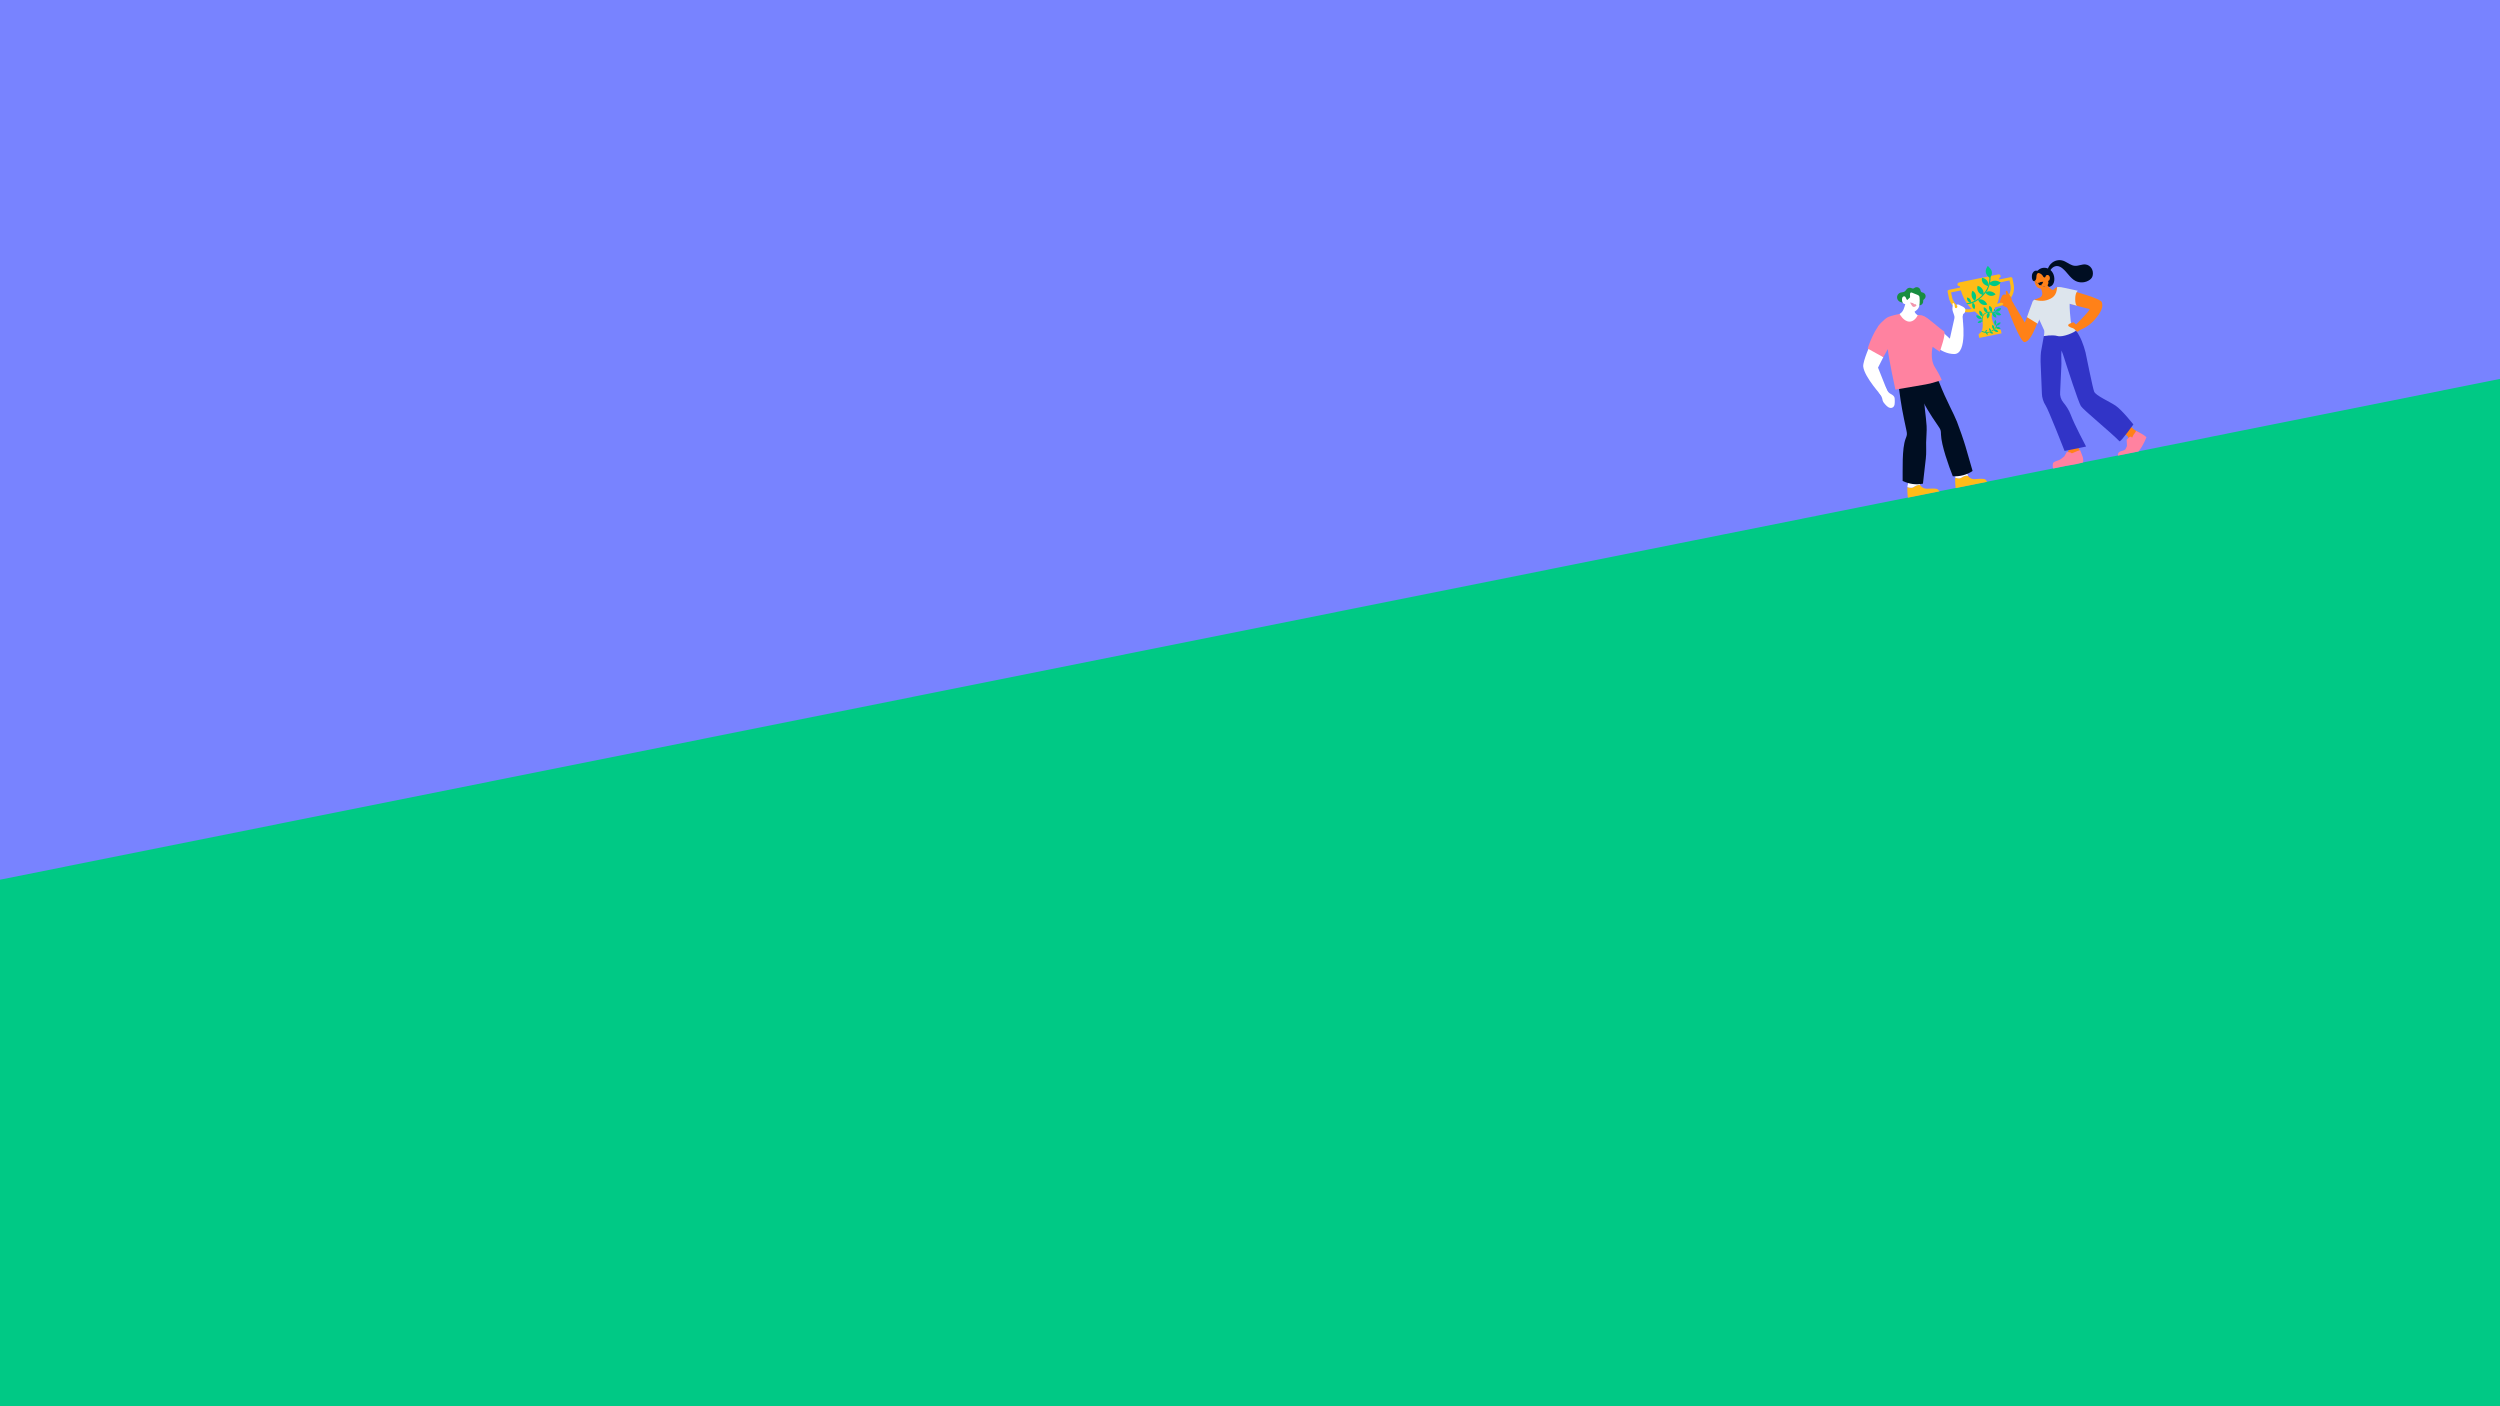 <?xml version="1.0" encoding="UTF-8"?>
<svg xmlns="http://www.w3.org/2000/svg" viewBox="0 0 1920 1080">
  <defs>
    <style>
      .cls-1 {
        fill: #7883ff;
      }

      .cls-2 {
        fill: #ff8118;
      }

      .cls-3 {
        fill: #000e22;
      }

      .cls-4 {
        fill: #ffbc18;
      }

      .cls-5 {
        fill: #fff;
      }

      .cls-6 {
        fill: #ff82a0;
      }

      .cls-7 {
        fill: #00c985;
      }

      .cls-8 {
        fill: #00c985;
      }

      .cls-9 {
        fill: #3134c7;
      }

      .cls-10 {
        fill: #f296ad;
      }

      .cls-11 {
        fill: #188d40;
      }

      .cls-12 {
        fill: #dde5ed;
      }
    </style>
  </defs>
  <g id="Ebene_1" data-name="Ebene 1">
    <g id="Flächen">
      <rect class="cls-1" width="1920" height="1080"/>
    </g>
    <path class="cls-7" d="M1920,291v789H0v-404.4l1264.16-253.23,24.28-4.86,12.43-2.49,24.14-4.84,63.75-12.76s.02-.01.03-.01c2.88-.47,5.83-.93,8.57-1.72l28.1-5.63,15.76-3.15,219.74-44.02,24.91-4.99,11.98-2.4,21.77-4.36,3.13-.63,20.24-4.05,26.66-5.34,15.73-3.15,134.62-26.97Z"/>
    <path class="cls-7" d="M1397.36,395.69c-2.74.79-5.69,1.25-8.57,1.72l8.57-1.72Z"/>
  </g>
  <g id="Extra_Illus" data-name="Extra Illus">
    <g>
      <path class="cls-5" d="M1501.11,243.93l-3.63,16.16-12.15-11.14-2.48,13.25s7.2,9.56,17.94,9.7c10.58.14,6.38-28.36,6.38-28.36l-6.05.4Z"/>
      <path class="cls-5" d="M1446.36,274.34l-4.04,8,7.75,19.48-4.44,2.81s-13.76-14.9-14.66-23.08c-.46-4.16,6.06-18.5,6.06-18.5l9.34,11.29Z"/>
      <path class="cls-4" d="M1526.09,370.04l-24.14,4.84c-.03-.23-.06-.45-.08-.67-.19-1.82-.33-3.64-.32-5.46.01-.63.04-1.25.09-1.87h0c.43.12.86.24,1.3.34.96.21,1.99.27,2.9-.1.13-.05.25-.11.37-.17.37-.19.71-.43,1.06-.65.47-.27.95-.5,1.46-.68.11-.05.23-.08.35-.12.05-.02.11-.03.16-.05.73-.21,1.55-.29,2.25-.06h.01c.34.59.79,1.11,1.38,1.56,2.3,1.76,5.2.74,8.1.75,1.22.01,2.47.01,3.62.41.5.17,1.15,1.59,1.49,1.93Z"/>
      <path class="cls-5" d="M1507.02,360.69l3.84,3.09c.14.58.35,1.11.64,1.61-.7-.24-1.52-.15-2.25.06-.69.2-1.35.48-1.97.85-.47.28-.92.62-1.44.83-.91.37-1.94.31-2.9.1-.44-.1-.87-.22-1.31-.35.02-.35.05-.7.08-1.05l.9-3.76,4.4-1.37Z"/>
      <path class="cls-4" d="M1489.52,377.37l-24.28,4.86c-.03-.27-.06-.53-.09-.8-.19-1.82-.34-3.64-.32-5.46,0-.63.04-1.26.08-1.88.44.13.87.25,1.31.35.96.21,1.99.27,2.9-.1.51-.21.96-.54,1.44-.83.61-.37,1.27-.65,1.96-.85.73-.21,1.55-.29,2.25-.06.34.59.79,1.11,1.39,1.56,2.3,1.76,5.17,1.04,8.07,1.05,1.22.01,2.47.01,3.62.41.58.2,1.3,1.36,1.67,1.75Z"/>
      <path class="cls-5" d="M1470.3,367.9l3.84,3.09c.14.58.35,1.11.64,1.61-.7-.24-1.52-.15-2.25.06-.69.2-1.35.48-1.97.85-.47.28-.92.62-1.44.83-.91.37-1.94.31-2.9.1-.44-.1-.87-.22-1.31-.35.02-.35.05-.7.08-1.05l.9-3.76,4.4-1.37Z"/>
      <path class="cls-3" d="M1483.36,278.69c-7.86,4.68-17.57,5.84-26.36,3.31.22,5.32.71,10.62,1.37,15.9,1.74,13.73,2.91,19.25,5.79,32.78.19.91.39,1.84.34,2.78-.07,1.23-.57,2.4-1.01,3.55-2.9,7.58-2.13,24.22-2.26,32.35,4.81,2.35,10.35,3.19,15.59,2.1.75-6.35,1.46-12.99,2.21-19.34.51-4.31.17-8.03.24-12.36.06-4,.6-8.59.37-12.58-.44-7.62-2.27-17.67-2.13-25.3l5.86-23.19Z"/>
      <path class="cls-3" d="M1482.25,279.38c-5.46,7.34-10.92,6.32-20.01,7.37,2.25,4.82,7.64,9.64,10.29,14.25,6.89,12.01,8.48,15.29,16.34,26.68.53.77,1.07,1.55,1.38,2.43.41,1.17.39,2.43.43,3.67.24,8.11,6.06,24.42,9.07,31.98,5.34.32,10.78-1.04,15.2-4.06-1.75-6.15-3.65-12.55-5.4-18.7-1.19-4.17-4.98-15.07-6.59-19.1-1.48-3.71-3.3-7.28-5.05-10.87-3.34-6.87-5.75-12.06-8.55-19.16l-7.1-14.49Z"/>
      <path class="cls-6" d="M1478.61,295.29l-22.94,3.93s-5.15-23.47-5.84-31.13l-3.47,6.25-12-6.67s5.67-17.93,12.68-21.28c0,0-1.58.52,2.66-1.41,4.24-1.93,23.27-4.06,27.48-2.24,4.21,1.82,13.27,10.29,15.63,11.51,2.32,1.19-3.09,15.91-3.09,15.91l-5.46-3.78s-2.32,9.18,1.72,15.59c4.03,6.42,5.31,9.94,5.31,9.94,0,0,.9-.27-8.73,2.57l-3.96.81Z"/>
      <path class="cls-4" d="M1495.75,223.96l.97,4.74c1.58,7.7,9.74,12.53,18.22,10.79l1.65-.34c.69.46,2.93,2.69,4.54,4.31,2.07,2.11,2.32,9.9.01,11.95-.09.08-.18.16-.27.23l-1.08.87c-.17.14-.25.35-.21.55l.51,2.46,17.1-3.51-.51-2.46c-.04-.2-.2-.36-.41-.42l-1.34-.37c-.12-.03-.23-.07-.34-.1-2.93-.97-5.78-8.24-4.7-10.99.83-2.13,2.01-5.06,2.47-5.75l1.65-.34c8.48-1.74,14.08-9.4,12.49-17.1l-.97-4.74c-.13-.62-.78-1-1.46-.86l-8.62,1.77c-.07-.37-.14-.74-.21-1.12.85-.17,1.41-.94,1.25-1.71-.08-.38-.32-.7-.65-.89-.33-.19-.75-.27-1.17-.18l-30.03,6.17c-.88.18-1.51.99-1.31,1.78.09.36.33.66.64.84.33.19.75.27,1.17.18.08.37.16.74.25,1.11l-8.62,1.77c-.68.14-1.13.75-1,1.37ZM1533.76,233.29c1.96-4.38,2.75-10.17,2-16.39l7.51-1.54.74,3.62c1.31,6.39-3.28,12.76-10.26,14.31ZM1498.43,224.57l7.51-1.54c1.77,6.01,4.77,11.02,8.3,14.27-7.03,1.32-13.76-2.72-15.07-9.11l-.74-3.62Z"/>
      <path class="cls-11" d="M1473.18,234.44c1.75.56,3.82-.96,3.81-2.8,0-.32-.05-.65.04-.95.15-.52.66-.83,1.04-1.22.7-.72.98-1.83.7-2.8-.28-.97-1.11-1.76-2.09-1.99-.31-.07-.63-.1-.91-.25-.7-.39-.74-1.35-1.02-2.09-.59-1.55-2.7-2.28-4.12-1.43-.39.23-.74.57-1.18.66-.67.15-1.31-.27-1.96-.46-.92-.26-1.96-.05-2.69.55-.81.66-1.25,1.73-2.14,2.28-.9.56-2.06.46-3.07.77-1.21.38-2.2,1.41-2.53,2.63-.33,1.23,0,2.61.87,3.54,1.13,1.24,2.92,1.58,4.59,1.72.31-.13.77-.17,1.08-.04,3.06,1.21,6.44.87,9.58,1.86Z"/>
      <path class="cls-5" d="M1465.7,262.51c-1.85-2.89-3.22-4.05-4.99-5.97s-2.7-4.58-3.07-7.15c-.27-1.88-.26-3.78-.14-5.68.07-1.2.77-2.25,1.8-2.89,2.42-1.5,3.22-4.54,3.93-7.29-.79.04-1.54-.46-1.96-1.13s-.55-1.49-.56-2.28c0-.78.11-1.6.7-2.16.32-.3.78-.47,1.21-.37,1.25.28,1.14,2.09,2.08,2.85.61-.55,1.22-1.11,1.83-1.66.16-.15.33-.3.39-.51.06-.2.01-.41-.01-.62-.09-.65-.19-2.49.44-2.92.31-.21.72-.09,1.07.04,1.39.51,2.77,1.06,4.13,1.65.5.22,1.02.46,1.32.92.22.34.29.75.33,1.15.16,1.5.17,3.02.05,4.53-.09,1.21-.27,2.45-.87,3.51-.68,1.21-1.85,2.06-2.98,2.87.49,1.14,1.33,2.05,2.37,2.64s1.71,1.66,1.68,2.85c-.06,2.54-.37,5.14-1.77,7.13-.84,1.19-2,2.12-3,3.19-1.93,2.07-3.51,4.48-4,7.27Z"/>
      <path class="cls-10" d="M1467.08,232.34c.39.06.78.13,1.17.19.33.05.67.11.97.27.37.2.61.7.98.83.39.13.74-.23,1.11.1.27.24.38.6.48.94.01.05.03.1.02.15-.02.06-.07.1-.12.13-.57.4-1.54.94-2.27.72s-1.28-1.22-1.65-1.82c-.31-.51-.61-1.02-.9-1.53l.21.03Z"/>
      <path class="cls-5" d="M1502.53,234.17c.14-.12.24-.18.41-.25.45-.19.97-.16,1.41.04,1,.46,1.98.96,2.94,1.48.75.41,1.52.88,1.89,1.65.42.89.17,1.96-.19,2.88,0,0,0,0,0,0-.13.34-.39.62-.71.8-.37.2-.66.49-.74.95-.02.11-.03.22-.03.33,0,.38-.07.77-.22,1.12-.05.11-.09.23-.13.35-.1.39-.08.81-.06,1.21.04.73.08,1.46.12,2.19l-5.19-2.54c-.3.24-.91.07-.93-.46-.05-1.53-.74-2.94-1.2-4.37-.22-.68-.39-1.37-.44-2.09-.06-.95.16-1.87.24-2.82l-.18-1.27c-.09-.29.28-.63.57-.58.82.15.98.87,1.05,1.6.04.4.18,1.9.35,1.97.16.15.83.39,1.05.28,1.09-.72.86-1.93-.01-2.48Z"/>
      <path class="cls-2" d="M1537.68,232.65c-.8-.36-1.78,0-1.78,0,0,0,.1-1.71.43-2.51.29-.72.6-1.43.92-2.13.31-.69.69-1.53,1.44-1.78.3-.1.61-.08.92-.06.39.03.77.09,1.16.17-.18-.53-.32-1.08-.42-1.64,0-.02,0-.04-.01-.07-.11-.54.03-1.06.54-1.32.34-.18.68.05.78.38.18.57.43,1.12.75,1.63.32.52.74.95,1.11,1.43.12.15.22.32.3.5.17.1.24.25.24.4.02.02.03.03.05.05.31.33.46.77.59,1.21.46,1.5.41,3.16,1.64,4.23l-2.66,5.86c-.43-.59-.86-1.18-1.29-1.77-.24-.33-.49-.66-.82-.9-.39-.28-.87-.41-1.33-.56,0,0,0,0,0,0-.37-.12-1.97-.93-2.66-1.36.16-.17,2.04-.92.13-1.76Z"/>
      <path class="cls-6" d="M1485.33,248.95s-6.34-6.35-9.43-6.61l-3.09-.26s-2.18,5.13-6.57,4.92c-4.39-.21-7.36-5.87-7.36-5.87,0,0-6.01,1.03-9.15,2.57s-7.52,7.28-7.52,7.28l22.75,16.75,20.37-18.78Z"/>
      <path class="cls-2" d="M1541.59,236.31s9.78,26.22,13.12,26.41c5.98.33,12.42-22.06,12.42-22.06l-5.1-10.15-6.97,17.21-9.8-16.39-3.66,4.99Z"/>
      <path class="cls-5" d="M1447.98,297.16c.75,1.59,1.55,3.47,2.94,4.61,1.22,1,2.96,1.45,3.77,2.9.43.77.48,1.68.48,2.56,0,2.02.33,4.99-2,5.89-.91.35-1.96.15-2.82-.32s-1.55-1.17-2.22-1.88c-.94-1-1.88-2.07-2.27-3.39-.15-.52-.22-1.06-.35-1.59-.44-1.74-1.55-2.97-2.69-4.78.78-1.68,2.31-2.95,4-3.7.28-.12.86-.35,1.16-.29Z"/>
      <path class="cls-2" d="M1581.32,327.47s6.56,13.54,7,14.75c1.16,3.15,0,5.43-2.3,8.26-.75.92-1.72,1.59-2.79,2.12.12.02.25.04.37.07.99.21,1.93.6,2.93.73,2.56.34,5-1.04,7.16-2.44,1.49-.96,3.03-1.98,4.68-2.55-.95-2.94-2.41-4.27-3.31-7.01-1.61-4.94-2.79-11.59-2.97-16.82,0-.07,0-.14,0-.21-3.39,1.6-7.05,2.64-10.77,3.1Z"/>
      <path class="cls-6" d="M1599.82,355.12c-.45.16-.91.3-1.38.43-2.74.79-5.69,1.25-8.57,1.72-.01,0-.02,0-.03.01-1.11.18-2.21.36-3.29.57-3.21.62-6.44,1.25-9.63,1.98-.5-.72-.43-1.93-.39-2.81.04-.94.13-1.55.91-2.08.77-.53,1.67-.82,2.56-1.11,3.55-1.15,4.23-2.67,5.25-3.17.14,0,2.02-3.68,2.15-3.68.38.08.6.14.8.18.32.07.54.12,1.17.2,2.56.34.33,1.6,4.2-.19,1.51-.71,2.2-.89,3.66-1.39.09-.03.18-.06.27-.09,1.67,4.34,2.8,6,2.32,9.43Z"/>
      <path class="cls-2" d="M1640.94,331.15c-.13-.07-.26-.15-.39-.23-2.43-1.5-4.48-3.46-6.24-5.7-.94-1.19-1.9-2.37-2.89-3.53-.5-.57-1-1.14-1.51-1.7-.15-.16-1.16-1.23-1.57-1.65-1.55,3.14-3.67,6-6.24,8.38,0,0,9.29,6.4,11.16,7.75.78.56,1.22,1.17,1.39,2.12.26,1.49-.03,3.15-.37,4.61-.33,1.42-.82,2.9-1.93,3.85.57-.17,1.2-.24,1.79-.37,3.38-.74,5.99-3.62,7.26-6.84.71-1.81,1.1-3.78,1.88-5.54-.75-.34-1.51-.68-2.33-1.16Z"/>
      <path class="cls-6" d="M1648.46,335.73s-2.21,6.39-6.16,11.04l-15.76,3.15c-.05-1.56.17-2.13,1.24-2.87.77-.53,1.69-.68,2.58-.97.89-.3,1.27-.4,1.98-1.01l.96-2.05c.58-.18-.31-5.04.1-5.49.45-.48.84-.87,1.19-1.18,3.35-2.94,2.19,1.72,3.34-1.2.71-1.8,1.81-2.45,2.59-4.21.06.03.13.06.2.09,1.73.8,5.79,2.82,7.74,4.7Z"/>
      <g>
        <path class="cls-8" d="M1523.27,226.83c.67-.7,1.05-1.16,1.64-1.89.17-.21.33-.42.49-.64.55-.75,1.02-1.52,1.38-2.31.54-1.17.97-2.38,1.29-3.6.13-.49.24-.99.33-1.48.26-1.38.37-2.76.33-4.11,0-.07,0-.14,0-.21h-.21s-.65.04-.65.04c0,.21.01.42.01.63,0,.92-.06,1.86-.2,2.79-.12.82-.3,1.64-.52,2.45-.12.42-.25.83-.39,1.24-.22.64-.48,1.27-.77,1.9-.6,1.31-1.52,2.54-2.56,3.73-.31.35-.62.69-.95,1.03-.12.12-.24.27-.35.41,0,0-1.69,2.09-5.21,3.99-3.8,2.05-6.41,2.1-6.41,2.1,0,0-.37.08-.07.6s4.61-.5,6.67-1.76c4.34-2.65,6.15-4.9,6.15-4.9Z"/>
        <path class="cls-8" d="M1528.18,213.44c1.45-1.47,2.09-3.79,1.27-5.69-.25-.59-.63-1.11-1.03-1.61-.55-.7-1.15-1.36-1.79-1.97-1.2,1.92-1.82,3.15-1.55,4.89s1.56,3.51,3.09,4.38Z"/>
        <path class="cls-8" d="M1527.68,218.05c1.16,1.11,2.75,1.84,4.35,1.71,1.83-.15,3.43-1.36,4.59-2.78-1.29-.76-2.71-1.37-4.21-1.43-1.69-.06-3.39.63-4.55,1.86-.18.19-.16.37-.18.64Z"/>
        <path class="cls-8" d="M1527.08,219.82c.26-1.49-.12-3.09-1.04-4.29-.92-1.2-2.35-2-3.86-2.14-.4,1.44,0,3.06.95,4.21s2.5,1.85,3.95,2.22Z"/>
        <path class="cls-8" d="M1524.73,224.72c1.17-.88,2.73-1.17,4.16-.9s2.74,1.08,3.74,2.16c-1.09,1.06-2.72,1.47-4.22,1.18s-2.76-1.23-3.68-2.44Z"/>
        <path class="cls-8" d="M1523.29,226.57c.32-1.54.04-3.17-.77-4.47-.81-1.3-2.14-2.23-3.63-2.56-.34.61-.45,1.33-.39,2.02.11,1.27.64,2.48,1.48,3.39s2.07,1.44,3.31,1.62Z"/>
        <path class="cls-8" d="M1522,246.95c.08.38.58.19.58.19,0,0-.6-4.66,2.09-6.21,2.3-1.33,5.87-.82,6.72-.67.17.03.34.04.52.01.43-.06,1.11-.3.79-1.19-.46-1.27-.99-1.95-.99-1.95l-.41.87s1.14,1.72.53,1.65l-.6-.07h0c-1.2-.26-4.35-.72-6.85.9-2.94,1.9-2.47,6.1-2.39,6.47Z"/>
        <path class="cls-8" d="M1519.18,230.08c1.39-.45,2.96-.2,4.23.53,1.26.74,2.23,1.93,2.81,3.27-1.38.64-3.06.49-4.37-.28s-2.2-2.08-2.67-3.52Z"/>
        <path class="cls-8" d="M1516.78,231.07c-1.27-.72-2.16-2.04-2.48-3.46s-.1-2.95.49-4.29c1.41.58,2.43,1.91,2.76,3.4s-.03,3.02-.78,4.35Z"/>
        <path class="cls-8" d="M1516.27,237.42c-.81-.46-1.38-1.3-1.58-2.21s-.06-1.88.31-2.73c.9.37,1.55,1.22,1.76,2.17s-.02,1.93-.49,2.78Z"/>
        <path class="cls-8" d="M1513.66,232.62c-.93-.11-1.77-.67-2.31-1.43s-.78-1.71-.76-2.65c.97,0,1.9.53,2.46,1.32s.72,1.79.61,2.75Z"/>
        <path class="cls-8" d="M1532.47,239.28c.2-.91.84-1.7,1.65-2.16s1.78-.61,2.71-.5c-.09.97-.71,1.84-1.55,2.32s-1.85.55-2.8.34Z"/>
        <path class="cls-8" d="M1532.12,240.12c.83-.44,1.84-.46,2.72-.13s1.61.97,2.13,1.74c-.8.56-1.87.64-2.78.31s-1.61-1.06-2.07-1.92Z"/>
        <path class="cls-8" d="M1529.65,239.66c-.87-.35-1.53-1.11-1.85-1.99s-.3-1.86-.04-2.75c.94.25,1.7,1.01,2.03,1.92s.23,1.92-.13,2.82Z"/>
        <path class="cls-8" d="M1520.19,238.52c.9.25,1.65.92,2.07,1.76s.52,1.81.36,2.73c-.96-.14-1.8-.8-2.24-1.67-.44-.87-.45-1.88-.2-2.81Z"/>
        <path class="cls-8" d="M1523.49,235.99c.92.14,1.75.72,2.26,1.5s.73,1.74.68,2.67c-.97-.03-1.89-.59-2.42-1.4s-.67-1.81-.52-2.77Z"/>
        <path class="cls-8" d="M1527.48,239.71c.54.76.68,1.77.47,2.68s-.76,1.72-1.46,2.33c-.65-.72-.87-1.77-.66-2.72s.85-1.73,1.64-2.29Z"/>
        <path class="cls-8" d="M1530,239.95c.93.07,1.8.59,2.38,1.32s.86,1.67.88,2.61c-.97.05-1.93-.44-2.52-1.21s-.81-1.75-.74-2.72Z"/>
        <path class="cls-8" d="M1517.6,242.37c.89-.29,1.89-.14,2.7.33s1.43,1.23,1.8,2.08c-.88.41-1.95.32-2.79-.17s-1.41-1.32-1.71-2.24Z"/>
        <path class="cls-8" d="M1518.84,247.91c.2-.67.72-1.22,1.35-1.52s1.36-.35,2.05-.22c-.12.72-.63,1.33-1.29,1.64s-1.41.3-2.11.1Z"/>
        <path class="cls-8" d="M1531.5,249.44s1.58-.66,2.15.1-.92,4-5.4,5.62c-3.85,1.39-6.44-.55-6.44-.55l.21-.51s3.55,1.69,6.25.49c4.43-1.97,5.19-4.47,4.66-4.81s-1.22.04-1.22.04l-.22-.39Z"/>
        <path class="cls-8" d="M1532.36,245.64c.52.46.8,1.17.8,1.87s-.25,1.38-.67,1.95c-.6-.41-.94-1.14-.94-1.86,0-.73.32-1.41.8-1.95Z"/>
        <path class="cls-8" d="M1536.52,247.63c-.08.69-.49,1.33-1.06,1.74s-1.28.59-1.97.58c0-.73.38-1.43.98-1.85s1.33-.55,2.05-.47Z"/>
        <path class="cls-8" d="M1536.53,252.24c-.55.43-1.29.59-1.98.47s-1.32-.49-1.8-.99c.51-.52,1.28-.73,2-.61s1.33.56,1.78,1.13Z"/>
        <path class="cls-8" d="M1534.69,254.77c-.63.3-1.39.27-2.03,0s-1.17-.78-1.53-1.38c.61-.39,1.42-.41,2.08-.13s1.17.85,1.47,1.51Z"/>
        <path class="cls-8" d="M1530.16,249.38c.64.27,1.14.84,1.37,1.5s.21,1.39.01,2.06c-.7-.19-1.26-.77-1.5-1.45s-.16-1.43.12-2.1Z"/>
        <path class="cls-8" d="M1527.66,252.04c.51.13.94.51,1.18.98s.3,1.02.22,1.54c-.54-.07-1.02-.45-1.28-.93s-.27-1.06-.13-1.59Z"/>
        <path class="cls-8" d="M1530.9,255.96c-.45.27-1.02.32-1.53.17s-.95-.49-1.26-.91c.43-.34,1.03-.43,1.56-.27s.95.54,1.23,1.01Z"/>
        <path class="cls-8" d="M1526.75,256.98c-.42.05-.86-.12-1.17-.4s-.52-.68-.61-1.1c.43-.1.9.04,1.23.34s.5.72.55,1.16Z"/>
        <path class="cls-8" d="M1526.13,253.39c.04.42-.12.86-.41,1.17s-.68.52-1.1.6c-.1-.43.05-.9.34-1.23s.72-.5,1.17-.55Z"/>
      </g>
      <path class="cls-9" d="M1571.14,311.56c1.99,2.98,14.47,34.78,14.47,34.78l16.5-3.39s-8.95-16.78-11.72-24.26c-1.47-3.95-3.82-7.3-5.72-9.57-1.9-2.28-2.79-5.24-2.47-8.19l.91-19.71c.24-1.48-.28-9.37.13-12,1.03,2.1,3.47,10.25,3.78,11.14,0,0,9.15,28.46,11.12,31.52s22.98,20.14,29.63,27.03c.82.84,10.67-12.94,10.67-12.94,0,0-8.78-11.16-13.72-14.46-4.93-3.3-14.85-7.5-16.37-10.65-1.04-2.17-6.42-29.33-6.65-30.19-1.57-5.96-3.73-11.93-7.37-16.88-1.48.06-3.14-1.08-4.05-.17l.03-.05-20.63,4.5-2.21,12.26c-.21,1.8-.26,3.63-.28,5.41,0,.7,0,1.41-.01,2.11,0,0,.95,21.87,1,24.47.05,2.6.95,6.27,2.95,9.25Z"/>
      <g>
        <path class="cls-3" d="M1562.43,215.84c.78.54,1.57,1.31,2.37,1.83.33.22.67.43,1.01.64.41.25.83.49,1.25.72.54.29,1.1.56,1.67.79,1.23.5,2.65.78,4,.69.27-.02.54-.06.8-.11h0c1.31-.26,2.5-.95,3.29-2.24.54-.88.79-1.92.88-2.95.16-1.88-.18-3.82-1.08-5.48-.49-.92-1.14-1.7-1.89-2.32-.59-.49-1.23-.89-1.92-1.18-2.46-1.04-5.4-.73-7.63,1.37-.17.16-.35.33-.57.37-.17.02-.33-.03-.5-.07-.83-.18-1.71.2-2.32.81-1.22,1.22-1.38,2.77-1.29,4.41.06,1,.59,3.17,1.93,2.73Z"/>
        <path class="cls-3" d="M1574.07,208.71c.98-2.46,3.36-4.56,6.01-4.37,1.43.1,2.73.84,3.85,1.73,3.67,2.91,5.9,7.54,10.06,9.69,3.45,1.78,7.92,1.41,11.02-.93.57-.43,1.11-.93,1.49-1.54.37-.59.6-1.26.73-1.94.35-1.81.03-3.77-.96-5.32s-2.67-2.69-4.5-2.92c-2.75-.35-5.43,1.22-8.2,1.04-2.94-.19-5.3-2.22-7.86-3.44-3.11-1.49-6.62-1.19-9.44.86-1.9,1.38-3.27,3.48-3.77,5.78.5.5,1.07.87,1.56,1.37Z"/>
        <path class="cls-2" d="M1562.38,230.2l.78,3.81,15.23-.36s5.11-9.32,5.04-10.19c-.07-.87-.84-2.83-.84-2.83,0,0-1.38-.39-2.77-.1-1.03.21-1.71,1-2.99,2.16-.11.02-.21.03-.33.02-.38-.03-.72-.25-1.03-.47-.74-.53-1.37-1.16-1.96-1.85h0c-.26.05-.53.09-.8.11-1.35.1-2.76-.19-4-.69-.57-.23-1.13-.5-1.67-.79-.57.14-1.2-.02-1.25-.72-.34-.21-.68-.42-1.01-.64-.8-.52-1.58-1.29-2.37-1.83.08.35.17.71.26,1.06.27,1.01.62,1.99,1.21,2.84.8,1.15,2.15,2.01,3.54,1.86.46,1.04.92,2.11,1.03,3.25.09.96-.08,2.34-.88,3-.31.26-.65.48-1,.69-2.28.93-4.21,1.66-4.21,1.66Z"/>
        <path class="cls-2" d="M1564.8,217.67c.33.22.67.43,1.01.64.04.7.68.86,1.25.72.54.29,1.1.56,1.67.79,1.23.5,2.65.78,4,.69.27-.02.54-.06.8-.11-.37-.42-.72-.87-1.06-1.32.35-.5.61-.99.68-1.6.02-.19.07-.98-.24-1.78.34.01.67-.18.88-.44.15-.19.26-.41.33-.65.03-.09.06-.19.08-.28.14-.61.15-1.27-.08-1.86-.23-.59-.71-1.1-1.33-1.25-.61-.15-1.33.11-1.63.66-.2.38-.23.88-.59,1.11-.33.21-.78.07-1.07-.19s-.45-.63-.65-.97c-.74-1.22-2.17-2.12-3.61-2.2-2.33,1.33-.19,5.02-2.82,6.21.78.54,1.57,1.31,2.37,1.83Z"/>
        <path class="cls-3" d="M1565.77,218.05c.05.07.04.16.04.24,0,0,0,.01,0,.02.04.7.68.86,1.25.72.02,0,.05-.01.07-.02.69-.2,1.13-.63,1.46-1.26.23-.45.61-1.37.61-1.37-.52.02-1.02.11-1.53.17-.39.04-.73.04-1.02.3-.05.05-.1.1-.15.16-.03.05-.07.1-.12.12-.05.02-.1,0-.15,0-.29-.04-.59.01-.86.14-.04.02-.09.05-.11.09-.1.18.27.5.4.6.04.03.07.05.1.09Z"/>
      </g>
      <path class="cls-12" d="M1556.72,243.58l8.13,5.01,2.66-6.03-4.54-5.35-.02.1c-.64-3.52-1.26-6.46-1.5-6.24-.58.53-4.73,12.5-4.73,12.5Z"/>
      <path class="cls-2" d="M1593.31,223.89s19.8,5.44,20.82,8.03c1.45,3.68-.46,7.94-5.61,13.83-5.15,5.88-11.76,7.88-11.76,7.88l-3.38-3.38s11.75-11.48,11.46-12.87c0,0-14.84-3.81-15.38-4.11s3.85-9.39,3.85-9.39Z"/>
      <path class="cls-12" d="M1564.24,241.28c-1.17-1.91-3.07-8.43-3.07-8.43,0,0-.57-1.67,1.22-2.64,0,0,5.09,1.62,9.35.36,4.94-1.46,7.8-3.83,8.09-10.02,0,0,1.45-.52,5.91.57,2.56.63,10.04,2.18,10.04,2.18,0,0-2.01,1.08-2.02,6.44-.01,5.35,1.85,5.2,1.85,5.2l-6.13-1.64s-.28,2.96.88,13.53c.32,2.87,4,6.98,4,6.98-.66,1.19-9.9,5.47-14.18,4.25-4.03-1.15-10.47.03-10.47.03,0,0,.58-2.96.21-4.39l-5.67-12.41Z"/>
      <path class="cls-2" d="M1590.83,251.67c-.46-.13-.89-.4-1.31-.63-.39-.23-.93-.46-1.11-.92-.16-.4.02-.74.31-1.02.2-.19.57-.45.98-.62.01,0,.02-.01.03-.02.51-.23,1.03-.45,1.57-.64.43-.16.88-.34,1.33-.16.41.16.73.56,1.04.85.47.44.94.88,1.41,1.32.08.07.12.15.14.24.72.23,1.43.47,2.14.74.71.27,2.17-.2,2.6.49.45.72-1.85,1.19-2.33,1.7-.55.59-.43.64-1.19,1.25-1.13.88-1.5.31-1.78.03-.56-.55-1.1-1.27-1.74-1.72-.67-.42-1.37-.73-2.1-.89Z"/>
    </g>
  </g>
</svg>